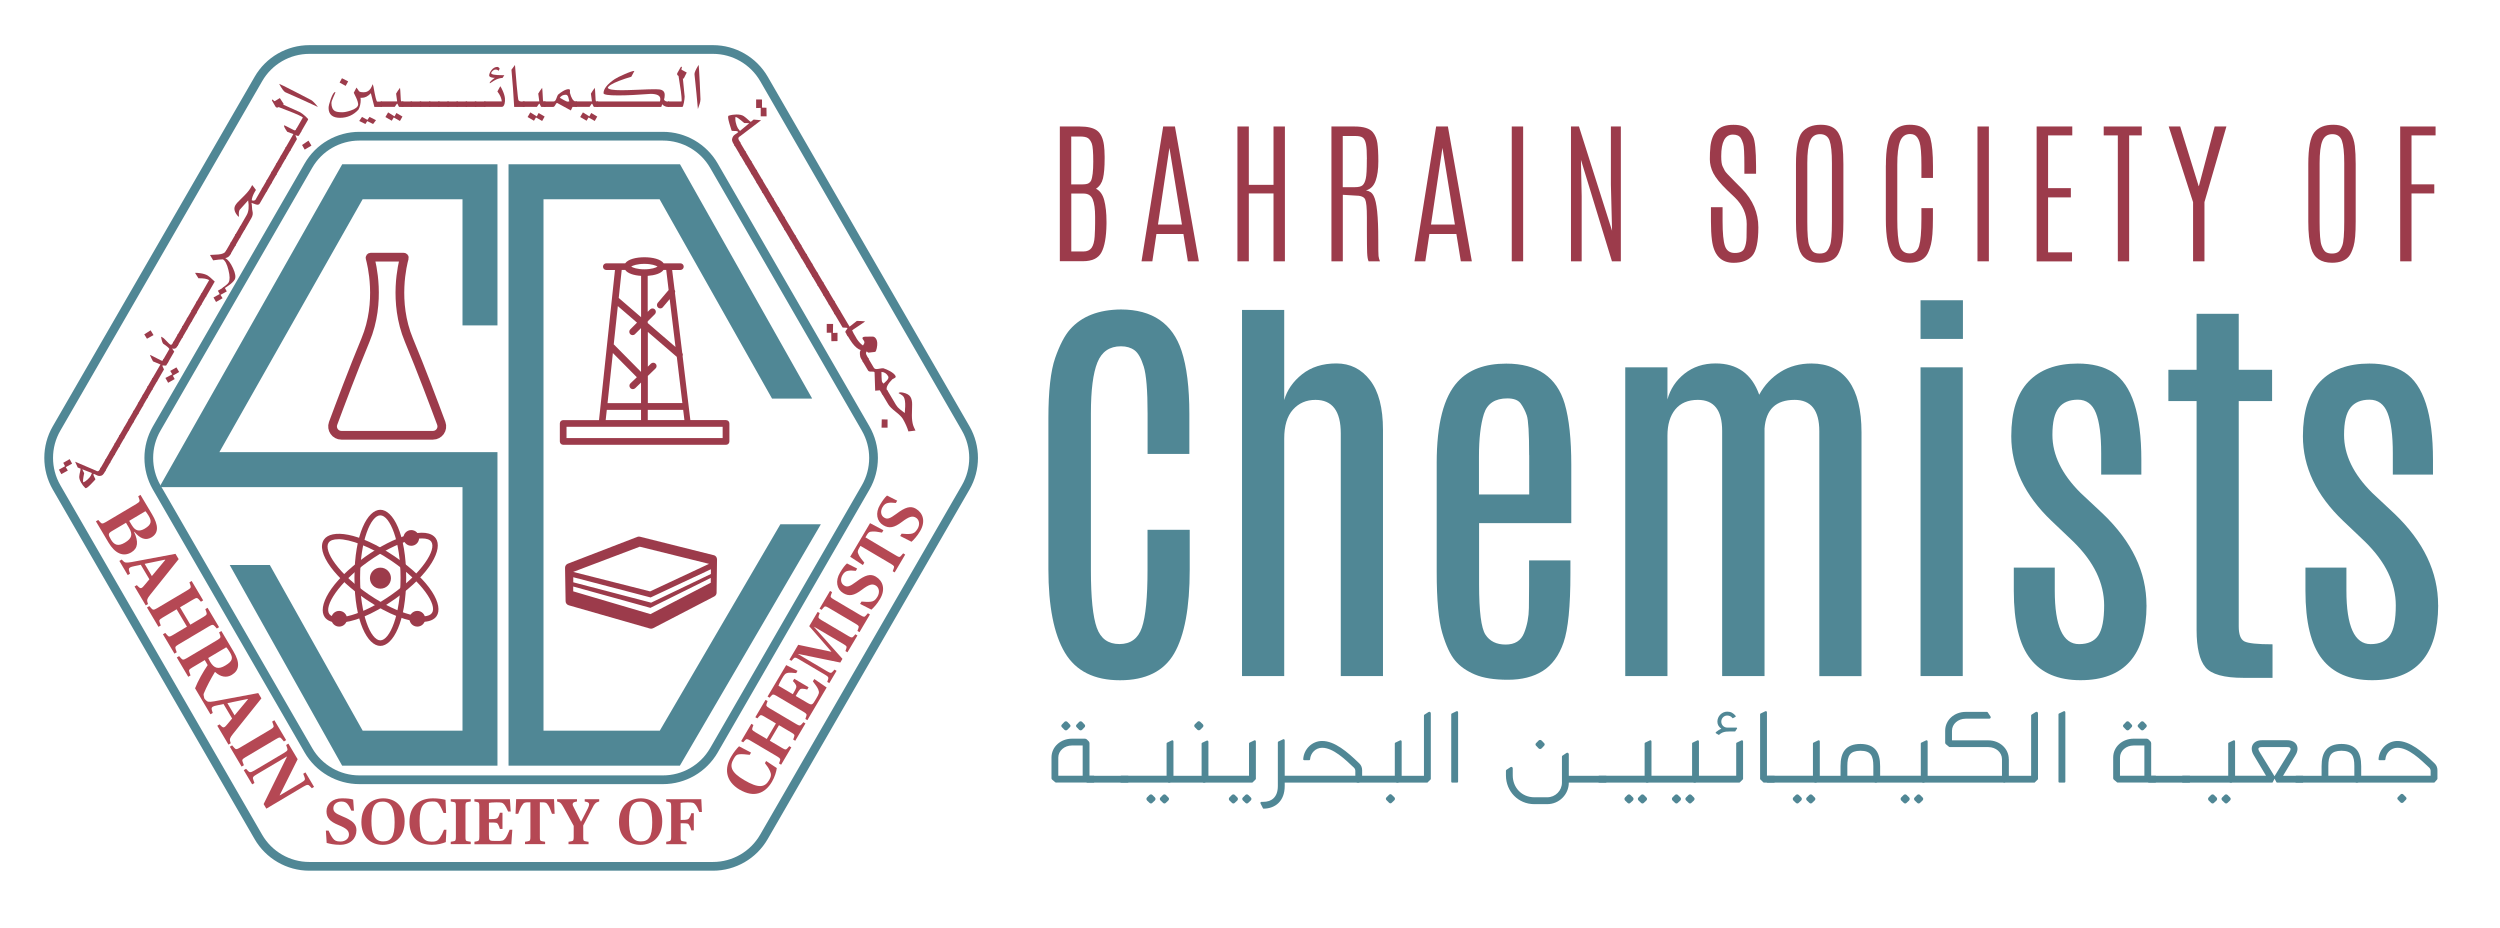 <?xml version="1.0" encoding="UTF-8"?>
<svg id="Layer_1" xmlns="http://www.w3.org/2000/svg" viewBox="0 0 404 150">
  <defs>
    <style>
      .cls-1 {
        fill: #508795;
      }

      .cls-2 {
        fill: #b54854;
      }

      .cls-3 {
        fill: #9c3b4b;
      }

      .cls-4 {
        stroke: #9c3b4b;
      }

      .cls-4, .cls-5 {
        fill: none;
        stroke-miterlimit: 10;
        stroke-width: 1.41px;
      }

      .cls-5 {
        stroke: #508795;
      }
    </style>
  </defs>
  <g>
    <path class="cls-1" d="M170.71,126.47c-.07,0-.15-.02-.2-.07l-.48-.41c-.07-.05-.11-.15-.11-.24v-3.33c0-1.77,1.51-3.05,3.31-3.05h2.1c.11,0,.24.06.31.13l.29.29c.07.07.13.2.13.31v5.26h.75v1.1h-6.11ZM174.96,120.47h-1.73c-1.23,0-2.21.87-2.21,1.95v2.94h3.94v-4.89ZM172.88,117.53l-.39.4c-.13.13-.35.13-.48,0l-.39-.4c-.15-.11-.15-.35,0-.46l.39-.41c.13-.13.35-.13.48,0l.39.41c.15.11.15.35,0,.46ZM175.26,117.53l-.39.4c-.13.13-.35.13-.48,0l-.39-.4c-.15-.11-.15-.35,0-.46l.39-.41c.13-.13.35-.13.48,0l.39.41c.13.11.13.35,0,.46Z"/>
    <path class="cls-1" d="M175.72,126.47c-.11,0-.18-.07-.18-.18v-.74c0-.11.07-.18.18-.18h6.61v1.1h-6.61Z"/>
    <path class="cls-1" d="M189.63,119.81v6.05s-.02.07-.04.09l-.48.48s-.06.04-.09.04h-7.84c-.09,0-.15-.06-.15-.15v-.81c0-.09.06-.15.15-.15h7.34v-5.21c0-.06.04-.11.07-.13l.77-.37c.13-.07.26.02.26.15ZM186.63,129.36l-.4.37c-.11.15-.35.15-.48,0l-.39-.37c-.13-.15-.13-.37,0-.5l.39-.39c.13-.13.37-.13.48,0l.4.39c.13.13.13.35,0,.5ZM188.8,129.36l-.39.37c-.13.15-.35.15-.48,0l-.39-.37c-.15-.15-.15-.37,0-.5l.39-.39c.13-.13.35-.13.48,0l.39.39c.15.13.15.35,0,.5Z"/>
    <path class="cls-1" d="M195.28,119.88v6.04l-.55.55h-5.83c-.11,0-.18-.07-.18-.18v-.74c0-.11.07-.18.18-.18h5.28v-5.19c0-.07.04-.13.09-.15l.7-.33c.15-.09.31.02.31.18ZM194.36,117.53l-.39.39c-.13.13-.35.13-.48,0l-.39-.39c-.15-.13-.15-.35,0-.5l.39-.37c.13-.15.35-.15.48,0l.39.37c.15.15.15.37,0,.5Z"/>
    <path class="cls-1" d="M202.95,119.81v6.05s-.02.07-.04.09l-.48.48s-.06.04-.09.04h-7.84c-.09,0-.15-.06-.15-.15v-.81c0-.09.06-.15.15-.15h7.34v-5.21c0-.06.04-.11.07-.13l.77-.37c.13-.07.26.02.26.15ZM199.95,129.36l-.4.37c-.11.15-.35.15-.48,0l-.39-.37c-.13-.15-.13-.37,0-.5l.39-.39c.13-.13.37-.13.48,0l.4.39c.13.13.13.35,0,.5ZM202.12,129.36l-.39.37c-.13.15-.35.15-.48,0l-.39-.37c-.15-.15-.15-.37,0-.5l.39-.39c.13-.13.35-.13.48,0l.39.39c.15.13.15.35,0,.5Z"/>
    <path class="cls-1" d="M207.61,119.62v7.4c0,2.45-1.53,3.63-3.39,3.66-.06,0-.11-.02-.13-.07l-.39-.77c-.06-.13.02-.26.17-.26h.26c1.31,0,2.37-.7,2.37-2.56v-7.05c0-.05.04-.11.07-.13l.77-.37c.13-.07.26.02.26.15Z"/>
    <path class="cls-1" d="M219.66,123.36c.31.31.46.68.46,1.1v1.4s-.02.07-.04.09l-.42.48s-.05.04-.09.04h-12.55c-.09,0-.15-.06-.15-.15v-.81c0-.09.05-.15.15-.15h12v-.77c0-.22-.09-.41-.24-.55-1.44-1.36-3.35-3.2-5.12-3.2-1.07,0-1.88.86-1.95,1.86,0,.09-.06.15-.15.15h-.81c-.07,0-.15-.07-.15-.15.09-1.66,1.45-2.96,3.05-2.96,2.01,0,4.07,1.73,6,3.62Z"/>
    <path class="cls-1" d="M226.51,119.81v6.05s-.02.07-.04.09l-.48.48s-.05.04-.09.04h-6.55c-.09,0-.15-.06-.15-.15v-.81c0-.09.05-.15.15-.15h6.05v-5.21c0-.06.04-.11.07-.13l.77-.37c.13-.07.26.02.26.15ZM225.33,129.32l-.41.39c-.11.15-.33.15-.46,0l-.39-.39c-.15-.13-.15-.35,0-.48l.39-.39c.13-.15.35-.15.46,0l.41.39c.13.13.13.35,0,.48Z"/>
    <path class="cls-1" d="M231.22,115.26v10.66l-.55.55h-4.9c-.11,0-.18-.07-.18-.18v-.74c0-.11.07-.18.18-.18h4.34v-9.73c0-.06.02-.11.07-.15l.66-.42c.18-.11.37-.02.37.2Z"/>
    <path class="cls-1" d="M235.63,115.1v11.22c0,.09-.06.15-.15.15h-.81c-.09,0-.15-.06-.15-.15v-10.88c0-.06.04-.11.07-.13l.77-.37c.13-.07.26.02.26.15Z"/>
    <path class="cls-1" d="M253.52,121.89v4.58c0,1.91-1.56,3.48-3.48,3.48h-2.1c-2.59,0-4.58-2.06-4.58-4.64v-.75c0-.05.02-.11.07-.15l.66-.44c.17-.11.37,0,.37.2v1.14c0,1.95,1.45,3.53,3.48,3.53h2.1c1.31,0,2.37-1.07,2.37-2.37v-4.2c0-.06.02-.11.07-.15l.66-.44c.17-.11.37,0,.37.2ZM249.51,120.53l-.39.41c-.13.13-.35.13-.48,0l-.39-.41c-.15-.11-.15-.35,0-.46l.39-.4c.13-.13.35-.13.48,0l.39.4c.15.11.15.35,0,.46Z"/>
    <path class="cls-1" d="M252.97,126.47c-.11,0-.18-.07-.18-.18v-.74c0-.11.07-.18.18-.18h6.61v1.1h-6.61Z"/>
    <path class="cls-1" d="M266.88,119.81v6.05s-.02.07-.04.09l-.48.48s-.05.04-.09.04h-7.84c-.09,0-.15-.06-.15-.15v-.81c0-.09.05-.15.15-.15h7.34v-5.21c0-.06.04-.11.07-.13l.77-.37c.13-.07.26.02.26.15ZM263.88,129.36l-.4.37c-.11.15-.35.15-.48,0l-.39-.37c-.13-.15-.13-.37,0-.5l.39-.39c.13-.13.37-.13.48,0l.4.39c.13.13.13.35,0,.5ZM266.05,129.36l-.39.37c-.13.15-.35.15-.48,0l-.39-.37c-.15-.15-.15-.37,0-.5l.39-.39c.13-.13.35-.13.48,0l.39.39c.15.13.15.35,0,.5Z"/>
    <path class="cls-1" d="M274.55,119.81v6.05s-.02.07-.04.09l-.48.48s-.05.04-.09.04h-7.84c-.09,0-.15-.06-.15-.15v-.81c0-.09.05-.15.15-.15h7.34v-5.21c0-.06.04-.11.07-.13l.77-.37c.13-.07.26.02.26.15ZM271.55,129.36l-.4.37c-.11.15-.35.15-.48,0l-.39-.37c-.13-.15-.13-.37,0-.5l.39-.39c.13-.13.37-.13.48,0l.4.39c.13.13.13.35,0,.5ZM273.73,129.36l-.39.37c-.13.15-.35.15-.48,0l-.39-.37c-.15-.15-.15-.37,0-.5l.39-.39c.13-.13.35-.13.48,0l.39.39c.15.13.15.35,0,.5Z"/>
    <path class="cls-1" d="M281.68,119.81v6.05s-.02.07-.04.09l-.48.48s-.06.04-.09.04h-7.29c-.09,0-.15-.06-.15-.15v-.81c0-.09.05-.15.15-.15h6.79v-5.21c0-.06.04-.11.07-.13l.77-.37c.13-.07.26.02.26.15ZM280.5,115.71s0,.11-.04.13l-.42.22s-.07.02-.09-.04c-.22-.29-.55-.39-.83-.39-.53,0-.96.44-.96.98s.42.97.96.97h1.47c.11,0,.17.09.11.17l-.29.44s-.04.02-.07.02c-1.05,0-1.86-.11-2.52.52-.04.02-.07.04-.09.02l-.44-.26c-.06-.04-.06-.09,0-.18.22-.17.52-.4.88-.55-.39-.28-.64-.63-.64-1.14,0-.88.72-1.62,1.6-1.62.55,0,.99.22,1.38.72Z"/>
    <path class="cls-1" d="M285.54,115.1v10.27h1.23v1.1h-1.73s-.07-.02-.09-.04l-.48-.48s-.04-.05-.04-.09v-10.42c0-.06.04-.11.07-.13l.77-.37c.13-.07.26.02.26.15Z"/>
    <path class="cls-1" d="M294.08,119.81v6.05s-.02.07-.04.09l-.48.48s-.05.04-.09.04h-7.84c-.09,0-.15-.06-.15-.15v-.81c0-.09.05-.15.15-.15h7.34v-5.21c0-.06.04-.11.07-.13l.77-.37c.13-.07.26.02.26.15ZM291.08,129.36l-.4.37c-.11.15-.35.15-.48,0l-.39-.37c-.13-.15-.13-.37,0-.5l.39-.39c.13-.13.37-.13.48,0l.4.39c.13.13.13.35,0,.5ZM293.25,129.36l-.39.37c-.13.15-.35.15-.48,0l-.39-.37c-.15-.15-.15-.37,0-.5l.39-.39c.13-.13.35-.13.48,0l.39.39c.15.13.15.35,0,.5Z"/>
    <path class="cls-1" d="M303.83,123.8v1.99c0,.09-.04.17-.09.22l-.37.37c-.05.05-.13.09-.22.09h-9.81c-.11,0-.18-.07-.18-.18v-.74c0-.11.07-.18.18-.18h4.09v-1.56c0-2.3.88-3.57,3.22-3.59,2.3.02,3.18,1.29,3.18,3.59ZM300.65,121.32c-1.71.02-2.12.79-2.12,2.48v1.56h4.2v-1.56c0-1.69-.41-2.47-2.08-2.48Z"/>
    <path class="cls-1" d="M311.51,119.81v6.05s-.02.07-.04.09l-.48.48s-.05.04-.09.04h-7.84c-.09,0-.15-.06-.15-.15v-.81c0-.09.05-.15.15-.15h7.34v-5.21c0-.06.04-.11.07-.13l.77-.37c.13-.07.26.02.26.15ZM308.51,129.36l-.4.37c-.11.15-.35.15-.48,0l-.39-.37c-.13-.15-.13-.37,0-.5l.39-.39c.13-.13.37-.13.48,0l.4.39c.13.13.13.35,0,.5ZM310.68,129.36l-.39.37c-.13.15-.35.15-.48,0l-.39-.37c-.15-.15-.15-.37,0-.5l.39-.39c.13-.13.35-.13.48,0l.39.39c.15.13.15.35,0,.5Z"/>
    <path class="cls-1" d="M324.63,122.68v3.07c0,.09-.04.18-.11.24l-.48.41c-.06.05-.13.07-.2.07h-13.07c-.11,0-.18-.07-.18-.18v-.74c0-.11.07-.18.18-.18h12.75v-2.69c0-1.09-.98-1.95-2.21-1.95h-6.18c-.07,0-.15-.02-.2-.07l-.48-.4c-.07-.06-.11-.15-.11-.24v-1.93c0-1.77,1.51-3.05,3.31-3.05h3.42c.05,0,.11.02.15.07l.44.66c.11.17,0,.37-.2.37h-3.81c-1.23,0-2.21.86-2.21,1.95v1.55h5.87c1.8,0,3.31,1.29,3.31,3.05Z"/>
    <path class="cls-1" d="M329.34,115.26v10.66l-.55.55h-4.9c-.11,0-.18-.07-.18-.18v-.74c0-.11.07-.18.18-.18h4.34v-9.73c0-.06.02-.11.07-.15l.66-.42c.18-.11.37-.02.37.2Z"/>
    <path class="cls-1" d="M333.76,115.1v11.22c0,.09-.06.15-.15.15h-.81c-.09,0-.15-.06-.15-.15v-10.88c0-.06.04-.11.07-.13l.77-.37c.13-.07.26.02.26.15Z"/>
    <path class="cls-1" d="M342.28,126.47c-.07,0-.15-.02-.2-.07l-.48-.41c-.07-.05-.11-.15-.11-.24v-3.33c0-1.77,1.51-3.05,3.31-3.05h2.1c.11,0,.24.06.31.13l.29.29c.07.07.13.2.13.31v5.26h.75v1.1h-6.11ZM346.53,120.47h-1.73c-1.23,0-2.21.87-2.21,1.95v2.94h3.94v-4.89ZM344.45,117.53l-.39.4c-.13.13-.35.13-.48,0l-.39-.4c-.15-.11-.15-.35,0-.46l.39-.41c.13-.13.35-.13.48,0l.39.41c.15.11.15.35,0,.46ZM346.82,117.53l-.39.4c-.13.13-.35.13-.48,0l-.39-.4c-.15-.11-.15-.35,0-.46l.39-.41c.13-.13.35-.13.48,0l.39.41c.13.11.13.35,0,.46Z"/>
    <path class="cls-1" d="M347.28,126.47c-.11,0-.18-.07-.18-.18v-.74c0-.11.07-.18.18-.18h6.61v1.1h-6.61Z"/>
    <path class="cls-1" d="M361.19,119.81v6.05s-.02.07-.04.09l-.48.48s-.05.04-.09.04h-7.84c-.09,0-.15-.06-.15-.15v-.81c0-.09.05-.15.15-.15h7.34v-5.21c0-.06.04-.11.07-.13l.77-.37c.13-.07.26.02.26.15ZM358.19,129.36l-.4.37c-.11.15-.35.15-.48,0l-.39-.37c-.13-.15-.13-.37,0-.5l.39-.39c.13-.13.37-.13.48,0l.4.39c.13.13.13.35,0,.5ZM360.37,129.36l-.39.37c-.13.15-.35.15-.48,0l-.39-.37c-.15-.15-.15-.37,0-.5l.39-.39c.13-.13.35-.13.48,0l.39.39c.15.13.15.35,0,.5Z"/>
    <path class="cls-1" d="M370.95,122.04l-2.01,3.33h3.24v1.1h-4.21s-.09-.02-.11-.07l-.29-.57-.29.57c-.02.05-.07.07-.11.07h-6.74c-.09,0-.15-.06-.15-.15v-.81c0-.09.05-.15.15-.15h5.76l-1.99-3.33c-.75-1.25-.13-2.41,1.32-2.41h4.09c1.47,0,2.1,1.16,1.34,2.41ZM365.11,121.45l2.45,3.99,2.45-3.99c.29-.48.15-.72-.4-.72h-4.09c-.59,0-.7.24-.4.72Z"/>
    <path class="cls-1" d="M381.57,123.8v1.99c0,.09-.04.17-.09.22l-.37.37c-.05.05-.13.09-.22.09h-9.81c-.11,0-.18-.07-.18-.18v-.74c0-.11.07-.18.18-.18h4.09v-1.56c0-2.3.88-3.57,3.22-3.59,2.3.02,3.18,1.29,3.18,3.59ZM378.38,121.32c-1.71.02-2.12.79-2.12,2.48v1.56h4.2v-1.56c0-1.69-.41-2.47-2.08-2.48Z"/>
    <path class="cls-1" d="M393.43,123.36c.31.31.46.68.46,1.1v1.4s-.02.07-.04.09l-.42.48s-.05.04-.09.04h-12.55c-.09,0-.15-.06-.15-.15v-.81c0-.09.05-.15.15-.15h12v-.77c0-.22-.09-.41-.24-.55-1.44-1.36-3.35-3.2-5.12-3.2-1.07,0-1.88.86-1.95,1.86,0,.09-.06.15-.15.15h-.81c-.07,0-.15-.07-.15-.15.09-1.66,1.45-2.96,3.05-2.96,2.01,0,4.07,1.73,6,3.62ZM388.78,129.25l-.39.41c-.13.13-.35.13-.48,0l-.39-.41c-.15-.11-.15-.33,0-.46l.39-.39c.13-.15.35-.15.48,0l.39.39c.15.13.15.35,0,.46Z"/>
  </g>
  <g>
    <path class="cls-1" d="M169.42,67.61c0-4.43.37-7.69,1.1-9.78.73-2.08,1.53-3.61,2.39-4.59,1.88-2.13,4.63-3.2,8.25-3.23,5.06.02,8.31,2.25,9.78,6.68.84,2.55,1.26,5.94,1.26,10.18v6.49h-6.75v-6.52c0-3.75-.21-6.28-.62-7.6-.41-1.32-.9-2.2-1.48-2.63-.58-.43-1.31-.65-2.2-.65-1.84,0-3.11.87-3.81,2.61-.7,1.74-1.05,4.48-1.05,8.23v25.34c0,4.43.32,7.53.95,9.3s1.85,2.64,3.66,2.64,3.02-.89,3.63-2.66c.61-1.77.91-4.88.91-9.31v-6.49h6.82v6.42c0,6.14-.84,10.66-2.51,13.55-1.67,2.89-4.6,4.34-8.76,4.34s-7.14-1.49-8.91-4.47c-1.77-2.98-2.66-7.48-2.66-13.49v-24.38Z"/>
    <path class="cls-1" d="M200.71,50.08h6.82v14.57c.46-1.62,1.43-3.01,2.89-4.17,1.46-1.16,3.31-1.75,5.54-1.75s4.04.9,5.44,2.71c1.4,1.81,2.09,4.48,2.09,8.03v39.78h-6.82v-39.21c0-3.61-1.36-5.42-4.09-5.42-1.49,0-2.7.53-3.64,1.58s-1.41,2.61-1.41,4.67v38.38h-6.82v-59.17Z"/>
    <path class="cls-1" d="M232.17,74.83c0-6.3,1.13-10.68,3.39-13.14,1.77-1.95,4.39-2.93,7.85-2.93,5.01,0,8.16,2.16,9.45,6.49.71,2.44,1.06,5.73,1.06,9.88v9.41h-14.9v9.94c0,4.32.34,7.02,1.03,8.08s1.77,1.6,3.26,1.6,2.48-.62,2.98-1.86c.5-1.24.76-2.59.78-4.04.02-1.45.03-2.68.03-3.68v-4.02h6.68v2.13c0,5.3-.37,9.01-1.11,11.14-.74,2.13-1.87,3.66-3.38,4.61-1.51.94-3.38,1.41-5.6,1.41s-4.01-.28-5.35-.85-2.41-1.31-3.19-2.25c-.79-.93-1.48-2.42-2.08-4.46-.6-2.04-.9-5.32-.9-9.84v-17.63ZM247.11,73.56c0-3.55-.13-5.69-.38-6.42-.25-.73-.58-1.37-.98-1.93-.4-.55-1.12-.83-2.16-.83-2,0-3.26.84-3.79,2.51s-.8,3.97-.8,6.9v6.12h8.12v-6.35Z"/>
    <path class="cls-1" d="M269.46,64.55c.46-1.68,1.38-3.08,2.76-4.17s3.05-1.65,5.02-1.65c3.5,0,5.85,1.69,7.05,5.06.84-1.55,1.99-2.78,3.44-3.69s3.12-1.36,5.01-1.36c2.64,0,4.64.94,6.02,2.83,1.37,1.88,2.06,4.66,2.06,8.31v39.38h-6.82v-39.58c0-3.37-1.33-5.06-3.99-5.06-3.02,0-4.63,1.54-4.86,4.62v40.01h-6.85v-39.61c0-3.35-1.31-5.02-3.92-5.02-1.6,0-2.82.52-3.66,1.55-.84,1.03-1.26,2.44-1.26,4.24v38.84h-6.82v-49.89h6.82v5.19Z"/>
    <path class="cls-1" d="M310.36,48.52h6.85v6.25h-6.85v-6.25ZM310.36,59.36h6.82v49.89h-6.82v-49.89Z"/>
    <path class="cls-1" d="M346.88,97.81c-.02,8.07-3.58,12.11-10.68,12.11-3.59,0-6.29-1.14-8.08-3.43-1.8-2.28-2.69-5.95-2.69-11.01v-3.76h6.62v3.72c0,5.76,1.31,8.65,3.92,8.65,1.44,0,2.48-.46,3.11-1.4.63-.93.95-2.55.95-4.86,0-3.61-1.66-7.05-4.99-10.31-.24-.24-.82-.79-1.73-1.65-.91-.85-1.51-1.42-1.8-1.71-4.32-4.12-6.49-8.68-6.49-13.67,0-3.95.93-6.89,2.79-8.83,1.86-1.94,4.51-2.91,7.95-2.91,2.33,0,4.22.48,5.69,1.43,3.06,2,4.59,6.71,4.59,14.13v2.39h-6.49v-3.46c0-2.9-.28-5.07-.85-6.5-.57-1.43-1.54-2.15-2.91-2.15s-2.41.43-3.09,1.3c-.69.87-1.03,2.33-1.03,4.39,0,3.24,1.52,6.36,4.56,9.38l3.59,3.36c4.7,4.5,7.05,9.42,7.05,14.77Z"/>
    <path class="cls-1" d="M354.96,50.71h6.82v9.05h5.39v5.05h-5.39v36.42c0,1.29.3,2.09.9,2.41s2.12.48,4.56.48v5.42h-4.69c-3.15,0-5.2-.57-6.15-1.71-.95-1.14-1.43-3.14-1.43-6v-37.02h-4.56v-5.05h4.56v-9.05Z"/>
    <path class="cls-1" d="M394.01,97.81c-.02,8.07-3.58,12.11-10.68,12.11-3.59,0-6.29-1.14-8.08-3.43-1.8-2.28-2.69-5.95-2.69-11.01v-3.76h6.62v3.72c0,5.76,1.31,8.65,3.92,8.65,1.44,0,2.48-.46,3.11-1.4.63-.93.95-2.55.95-4.86,0-3.61-1.66-7.05-4.99-10.31-.24-.24-.82-.79-1.73-1.65-.91-.85-1.51-1.42-1.8-1.71-4.32-4.12-6.49-8.68-6.49-13.67,0-3.95.93-6.89,2.79-8.83,1.86-1.94,4.51-2.91,7.95-2.91,2.33,0,4.22.48,5.69,1.43,3.06,2,4.59,6.71,4.59,14.13v2.39h-6.49v-3.46c0-2.9-.28-5.07-.85-6.5-.57-1.43-1.54-2.15-2.91-2.15s-2.41.43-3.09,1.3c-.69.87-1.03,2.33-1.03,4.39,0,3.24,1.52,6.36,4.56,9.38l3.59,3.36c4.7,4.5,7.05,9.42,7.05,14.77Z"/>
  </g>
  <g>
    <g>
      <path class="cls-2" d="M15.87,84.02l.32.36c.24.25.34.32.92-.02l4.92-2.92c.58-.35.58-.47.47-.8l-.16-.45.36-.22,1.87,3.14c1.04,1.75,1.11,3.01-.09,3.73-.95.56-1.85.2-2.76-.9l-.05.03c.72,1.54.65,2.64-.45,3.29-1.32.79-2.65.16-3.69-1.59l-2.03-3.42.37-.22ZM20.18,87.69c1.14-.68,1.3-1.32.68-2.37l-.5-.84-2.25,1.33c-.64.38-.67.55-.18,1.39.51.85,1.13,1.16,2.25.49ZM21.32,84.9c.53.89,1.18,1.06,2.07.53,1.14-.68,1.14-1.24.6-2.13-.17-.29-.37-.55-.49-.69l-2.62,1.56.44.74Z"/>
      <path class="cls-2" d="M19.66,90.41l.25.26c.26.25.4.32,1.35.16l7.1-1.33.51.86-4.59,5.74c-.55.69-.54.87-.46,1.2l.1.31-.37.22-1.81-3.05.37-.22.25.25c.24.24.37.29.56.18.17-.1.3-.29.54-.56l.68-.82-1.39-2.34-1.04.22c-.35.08-.52.11-.69.21-.23.14-.23.3-.13.64l.12.37-.37.22-1.35-2.28.37-.22ZM23.37,91.11l1.17,1.98,2.16-2.6-.03-.05-3.3.68Z"/>
      <path class="cls-2" d="M24.14,97.95l.32.36c.24.25.34.32.92-.02l4.92-2.92c.58-.35.58-.47.47-.8l-.16-.46.36-.22,1.86,3.13-.36.22-.34-.38c-.27-.26-.34-.32-.93.03l-2.11,1.25,1.67,2.81,2.11-1.25c.58-.35.58-.43.48-.78l-.17-.48.36-.22,1.86,3.13-.36.22-.34-.38c-.24-.25-.34-.32-.93.03l-4.92,2.92c-.57.34-.56.45-.46.79l.17.48-.37.22-1.86-3.13.37-.22.34.38c.25.26.33.3.9-.04l2.27-1.35-1.67-2.81-2.27,1.35c-.57.34-.58.43-.46.79l.17.48-.37.22-1.86-3.13.37-.22Z"/>
      <path class="cls-2" d="M28.94,106.02l.32.36c.24.25.34.32.92-.02l4.92-2.92c.58-.35.58-.47.47-.8l-.16-.45.36-.22,1.94,3.27c1.13,1.89.98,3.09-.26,3.83-.82.49-1.8.36-2.69-.48l-.04.02c-.64,1.06-1.35,2.39-1.77,3.42-.09.21-.05.31.03.7l.07.24-.37.22-1.16-1.96c.48-1.23,1.29-2.64,2.04-3.75-.02-.04-.45-.79-.47-.81l-2.02,1.2c-.57.34-.58.45-.45.8l.17.48-.37.22-1.85-3.12.37-.22ZM36.41,107.55c1.23-.73,1.27-1.23.74-2.13-.24-.41-.45-.69-.59-.82l-2.91,1.73s.14.33.3.6c.64,1.08,1.34,1.29,2.46.62Z"/>
      <path class="cls-2" d="M33.03,112.91l.25.26c.26.25.4.32,1.35.16l7.1-1.33.51.86-4.59,5.74c-.55.69-.54.87-.46,1.2l.1.31-.37.22-1.81-3.05.37-.22.25.25c.24.24.37.29.56.18.17-.1.3-.29.54-.56l.68-.82-1.39-2.34-1.04.22c-.35.08-.52.11-.69.21-.23.14-.23.3-.13.64l.12.37-.37.22-1.35-2.28.37-.22ZM36.74,113.62l1.17,1.98,2.16-2.6-.03-.05-3.3.68Z"/>
      <path class="cls-2" d="M37.51,120.45l.35.4c.24.26.34.31.91-.03l4.92-2.92c.58-.35.59-.45.47-.79l-.18-.5.36-.22,1.9,3.21-.36.22-.35-.41c-.25-.29-.34-.32-.93.03l-4.92,2.92c-.57.34-.59.43-.46.79l.19.51-.37.22-1.9-3.21.37-.22Z"/>
      <path class="cls-2" d="M46.37,122.29l-.02-.04-4.84,2.87c-.7.41-.72.52-.55.97l.16.44-.37.22-1.36-2.29.37-.22.28.3c.26.28.39.37,1.07-.03l4.82-2.86c.58-.35.58-.47.47-.8l-.16-.46.36-.22,1.5,2.52-2.9,5.8.02.04,3.42-2.03c.7-.41.71-.52.55-.97l-.19-.49.36-.22,1.39,2.34-.36.22-.28-.3c-.26-.28-.39-.37-1.08.04l-5.99,3.56-.44-.74,3.77-7.66Z"/>
    </g>
    <g>
      <path class="cls-2" d="M52.79,136.21l-.13-1.99h.43c.25.52.42.87.7,1.25.27.36.57.52,1.22.52.85,0,1.38-.52,1.38-1.12,0-.63-.39-1.01-1.69-1.54-1.42-.58-1.94-1.18-1.94-2.24,0-1.2,1-2.08,2.5-2.08.86,0,1.42.07,1.81.2l.13,1.79h-.42c-.26-.56-.37-.77-.63-1.08-.21-.23-.45-.39-.99-.39-.74,0-1.29.45-1.29,1.07,0,.55.26.83,1.48,1.33,1.63.66,2.25,1.26,2.25,2.23,0,1.31-.93,2.36-2.68,2.36-.93,0-1.67-.17-2.14-.31Z"/>
      <path class="cls-2" d="M58.4,132.86c0-2.74,1.8-3.85,3.54-3.85,1.85,0,3.45,1.2,3.45,3.7,0,2.75-1.8,3.82-3.54,3.82-1.86,0-3.45-1.21-3.45-3.67ZM63.77,132.91c0-2.08-.45-3.37-1.91-3.37-1.25,0-1.84.75-1.84,3.11,0,2.07.44,3.32,1.9,3.32,1.27,0,1.85-.71,1.85-3.07Z"/>
      <path class="cls-2" d="M66.17,132.83c0-2.76,1.76-3.82,3.81-3.82.82,0,1.55.12,2.01.24l.1,2.13h-.41c-.26-.59-.5-1.11-.77-1.47-.26-.35-.45-.39-1.07-.39-1.39,0-2.03.77-2.03,3.09,0,2.65.64,3.4,1.96,3.4.8,0,1.03-.22,1.31-.61.29-.43.44-.71.67-1.32h.39l-.1,2c-.5.22-1.33.44-2.25.44-2.12,0-3.62-1.14-3.62-3.7Z"/>
      <path class="cls-2" d="M72.84,136.03l.45-.08c.3-.06.38-.12.38-.69v-4.96c0-.59-.07-.64-.38-.7l-.45-.08v-.37h3.23v.37l-.46.08c-.33.06-.39.12-.39.7v4.96c0,.58.06.63.39.69l.46.08v.38h-3.23v-.38Z"/>
      <path class="cls-2" d="M76.66,136.03l.41-.08c.29-.06.39-.12.39-.69v-4.96c0-.59-.09-.64-.39-.7l-.41-.08v-.37h5.74l.13,1.99h-.42c-.24-.56-.41-.85-.56-1.06-.33-.42-.55-.42-1.38-.42-.67,0-.96.05-1.16.09v2.62h.31c.8,0,1.03-.05,1.18-.31.13-.24.2-.39.28-.72h.42v2.62h-.42c-.08-.32-.16-.45-.28-.73-.15-.29-.31-.31-1.18-.31h-.31v1.95c0,1.04.03,1.03,1.26,1.03.93,0,1.09-.03,1.42-.45.19-.25.42-.74.67-1.37h.43l-.16,2.35h-5.96v-.38Z"/>
      <path class="cls-2" d="M84.85,136.03l.45-.08c.34-.07.41-.12.41-.69v-5.61h-.03c-.87,0-1.03.02-1.33.5-.24.36-.36.71-.61,1.36h-.43l.1-2.37h6.12l.1,2.37h-.43c-.24-.65-.37-1.01-.6-1.36-.31-.49-.46-.5-1.34-.5h-.02v5.61c0,.58.04.62.4.69l.45.08v.38h-3.25v-.38Z"/>
      <path class="cls-2" d="M91.87,136.03l.45-.08c.31-.07.39-.12.39-.69v-1.8l-1.62-2.96c-.38-.67-.53-.83-.83-.91l-.23-.07v-.37h3.21v.37l-.28.06c-.31.07-.42.2-.42.41,0,.14.09.31.23.58l1.1,2.19h.04l1.1-2.15c.13-.28.19-.48.19-.63,0-.21-.14-.32-.39-.39l-.32-.07v-.37h2.34v.37l-.22.07c-.35.1-.56.3-.92,1.05l-1.44,2.75v1.88c0,.58.05.62.4.69l.46.08v.38h-3.24v-.38Z"/>
      <path class="cls-2" d="M100.03,132.86c0-2.74,1.8-3.85,3.54-3.85,1.85,0,3.45,1.2,3.45,3.7,0,2.75-1.8,3.82-3.54,3.82-1.86,0-3.45-1.21-3.45-3.67ZM105.4,132.91c0-2.08-.45-3.37-1.91-3.37-1.25,0-1.84.75-1.84,3.11,0,2.07.44,3.32,1.9,3.32,1.27,0,1.85-.71,1.85-3.07Z"/>
      <path class="cls-2" d="M107.66,136.03l.41-.08c.29-.06.39-.12.39-.69v-4.96c0-.59-.09-.64-.39-.7l-.41-.08v-.37h5.67l.1,2.07h-.43c-.24-.6-.38-.88-.58-1.13-.31-.41-.49-.42-1.36-.42-.55,0-.86.04-1.07.08v2.75h.16c.91,0,1.09-.07,1.23-.3.16-.23.24-.42.34-.79h.4v2.78h-.4c-.1-.37-.18-.58-.35-.86-.15-.26-.27-.29-1.22-.29h-.16v2.23c0,.58.05.62.4.68l.55.09v.38h-3.28v-.38Z"/>
    </g>
    <g>
      <path class="cls-2" d="M119.55,127.63c-2.44-1.45-2.46-3.56-1.39-5.37.43-.73.92-1.32,1.27-1.66l1.94,1.02-.21.36c-.66-.07-1.25-.14-1.7-.09-.44.05-.58.2-.9.74-.73,1.24-.39,2.2,1.68,3.42,2.35,1.39,3.35,1.21,4.04.04.42-.71.34-1.03.15-1.48-.23-.49-.4-.76-.82-1.29l.2-.34,1.72,1.14c-.07.56-.31,1.41-.79,2.23-1.11,1.88-2.91,2.61-5.18,1.27Z"/>
      <path class="cls-2" d="M125.89,123.38l.14-.41c.1-.29.1-.4-.41-.71l-4.4-2.6c-.52-.31-.62-.25-.83-.02l-.29.32-.33-.19,1.65-2.8.33.19-.15.43c-.09.32-.1.4.42.71l1.89,1.12,1.48-2.51-1.89-1.12c-.52-.31-.58-.27-.81-.04l-.3.34-.33-.19,1.65-2.8.33.19-.15.43c-.1.29-.1.4.42.71l4.4,2.6c.51.3.59.25.82.02l.3-.34.33.2-1.65,2.8-.33-.2.15-.43c.09-.31.09-.39-.42-.69l-2.03-1.2-1.48,2.51,2.03,1.2c.51.3.58.27.82.02l.3-.34.33.2-1.65,2.8-.33-.2Z"/>
      <path class="cls-2" d="M130.15,116.17l.14-.41c.1-.29.1-.4-.41-.71l-4.4-2.6c-.52-.31-.62-.25-.83-.02l-.29.32-.32-.19,3.01-5.08,1.83.93-.22.37c-.62-.08-.97-.08-1.23-.06-.54.07-.66.26-1.1,1.01-.35.6-.46.88-.53,1.08l2.32,1.37.16-.28c.42-.71.49-.94.34-1.21-.15-.24-.24-.38-.49-.63l.22-.37,2.32,1.37-.22.37c-.33-.1-.48-.1-.8-.13-.34-.02-.44.11-.9.89l-.16.28,1.73,1.02c.92.54.93.51,1.57-.58.49-.83.54-.98.34-1.49-.12-.3-.44-.76-.87-1.31l.23-.38,2,1.37-3.12,5.28-.33-.2Z"/>
      <path class="cls-2" d="M133.68,110.2l.12-.35c.11-.33.13-.47-.48-.82l-4.3-2.54c-.52-.31-.62-.25-.83-.02l-.29.32-.33-.19,1.42-2.4,5.33,1.12.02-.03-3.57-4.1,1.36-2.3.33.19-.15.42c-.08.29-.1.39.42.7l4.4,2.6c.51.3.59.25.81.03l.29-.33.33.2-1.61,2.71-.33-.2.14-.41c.09-.31.09-.39-.42-.69l-4.75-2.81-.02.04,4.57,5.13-.35.6-6.78-1.39-.02.04,4.63,2.74c.62.37.72.34.99.02l.25-.27.33.2-1.18,1.99-.33-.2Z"/>
      <path class="cls-2" d="M138.56,101.96l.16-.44c.1-.3.1-.39-.42-.7l-4.4-2.6c-.52-.31-.61-.27-.82-.03l-.31.36-.33-.19,1.69-2.86.33.19-.17.45c-.11.32-.1.4.42.71l4.4,2.6c.51.3.59.27.82.02l.32-.37.33.2-1.69,2.86-.33-.2Z"/>
      <path class="cls-2" d="M140.82,98.52l-1.83-.93.23-.38c.6.05.99.08,1.47.03.46-.05.76-.23,1.1-.8.44-.75.26-1.5-.27-1.82-.56-.33-1.1-.18-2.25.69-1.25.95-2.07,1.1-3,.54-1.06-.63-1.32-1.97-.53-3.3.45-.76.81-1.22,1.13-1.5l1.65.83-.22.37c-.63-.06-.87-.08-1.29,0-.31.07-.58.2-.86.67-.39.66-.28,1.38.27,1.7.48.29.87.2,1.95-.61,1.44-1.09,2.3-1.34,3.16-.83,1.16.69,1.6,2.06.68,3.62-.49.83-1.02,1.39-1.4,1.73Z"/>
      <path class="cls-2" d="M144.26,92.32l.16-.44c.11-.34.11-.42-.4-.73l-4.97-2.94-.02.03c-.46.77-.52.92-.25,1.44.19.4.45.69.89,1.25l-.23.38-2.05-1.34,3.21-5.43,2.16,1.15-.23.38c-.7-.13-1.08-.2-1.52-.18-.6.02-.69.15-1.15.93v.02s4.96,2.94,4.96,2.94c.51.3.57.29.82,0l.31-.36.33.2-1.7,2.88-.33-.2Z"/>
      <path class="cls-2" d="M147.3,87.55l-1.83-.93.23-.38c.6.05.99.08,1.47.03.46-.06.76-.23,1.1-.8.45-.75.26-1.5-.27-1.82-.56-.33-1.1-.18-2.25.69-1.25.95-2.07,1.1-3.01.54-1.06-.63-1.32-1.97-.53-3.3.45-.76.81-1.22,1.13-1.5l1.65.83-.22.37c-.63-.06-.87-.08-1.29,0-.31.07-.58.2-.86.67-.39.66-.28,1.38.27,1.7.48.29.87.2,1.96-.61,1.44-1.09,2.3-1.34,3.16-.83,1.16.69,1.6,2.06.68,3.62-.49.83-1.02,1.39-1.4,1.73Z"/>
    </g>
    <g>
      <path class="cls-3" d="M118.78,23.66l-.25-.43c-.22-.36-.29-.65-.2-.86.07-.25.2-.45.39-.59.4-.27.59-.42.58-.44-.07-.12-.26-.18-.57-.17-.31,0-.48-.02-.51-.08l-.36-1.17c-.22-.77-.26-1.17-.11-1.22.39-.13.81-.19,1.26-.2.53,0,.93.09,1.2.28.21.15.47.36.77.64.21.19.33.28.35.27l.46-.37,1.17.11v.03s-3.34,2.54-3.34,2.54c-.31.15-.38.36-.22.63l.28.47-.89.53ZM119.58,21.15l.06-.04,1.43-1.19s-.29-.05-.8-.04c0,0-.19-.16-.54-.45-.35-.3-.64-.48-.87-.54-.05.24-.04.56.05.94.08.36.19.65.33.89.03.05.09.13.17.22.08.09.13.16.16.21ZM123.88,18.8h-.95s0-1.36,0-1.36l-.74.02v-1.39s.95.01.95.01v1.31s.72.02.72.02l.02,1.39Z"/>
      <path class="cls-3" d="M119.68,25.18l-1.03-1.74.89-.53,1.03,1.74-.89.53Z"/>
      <path class="cls-3" d="M120.57,26.68l-1.03-1.74.89-.53,1.03,1.74-.89.53Z"/>
      <path class="cls-3" d="M121.47,28.19l-1.03-1.74.89-.53,1.03,1.74-.89.53Z"/>
      <path class="cls-3" d="M122.37,29.7l-1.03-1.74.89-.53,1.03,1.74-.89.53Z"/>
      <path class="cls-3" d="M123.26,31.21l-1.03-1.74.89-.53,1.03,1.74-.89.53Z"/>
      <path class="cls-3" d="M124.16,32.72l-1.03-1.74.89-.53,1.03,1.74-.89.53Z"/>
      <path class="cls-3" d="M125.05,34.23l-1.03-1.74.89-.53,1.03,1.74-.89.53Z"/>
      <path class="cls-3" d="M125.95,35.73l-1.03-1.74.89-.53,1.03,1.74-.89.53Z"/>
      <path class="cls-3" d="M126.84,37.24l-1.03-1.74.89-.53,1.03,1.74-.89.53Z"/>
      <path class="cls-3" d="M127.74,38.75l-1.03-1.74.89-.53,1.03,1.74-.89.53Z"/>
      <path class="cls-3" d="M128.64,40.26l-1.03-1.74.89-.53,1.03,1.74-.89.53Z"/>
      <path class="cls-3" d="M129.53,41.77l-1.03-1.74.89-.53,1.03,1.74-.89.53Z"/>
      <path class="cls-3" d="M130.43,43.27l-1.03-1.74.89-.53,1.03,1.74-.89.53Z"/>
      <path class="cls-3" d="M131.32,44.78l-1.03-1.74.89-.53,1.03,1.74-.89.53Z"/>
      <path class="cls-3" d="M132.22,46.29l-1.03-1.74.89-.53,1.03,1.74-.89.53Z"/>
      <path class="cls-3" d="M133.12,47.8l-1.03-1.74.89-.53,1.03,1.74-.89.53Z"/>
      <path class="cls-3" d="M134.01,49.31l-1.03-1.74.89-.53,1.03,1.74-.89.53Z"/>
      <path class="cls-3" d="M134.91,50.82l-1.03-1.74.89-.53,1.03,1.74-.89.53Z"/>
      <path class="cls-3" d="M135.33,55.12l-.98.02-.02-1.37h-.73s0-1.42,0-1.42h1.03s-.03,1.45-.03,1.45l.74-.02v1.33ZM137.01,54.36l-.4-.68s-.02-.1.02-.14c.05-.07.08-.11.08-.13,0-.02.05-.08.14-.2.08-.1.11-.17.09-.2-.02-.03-.15-.05-.4-.06-.25,0-.37-.02-.38-.03l-1.37-2.31.89-.53,1.61,2.71,1.18-.93c.35,0,.79.02,1.34.07.01.02-.62.46-1.91,1.31-.17.11-.23.21-.17.3l.17.29-.89.53Z"/>
      <path class="cls-3" d="M139.5,58.55l-.34-.57c-.13-.22-.19-.46-.2-.74v-.07c-.01-.08-.01-.17,0-.28.02-.1.07-.2.13-.32-.44-.14-.89-.51-1.35-1.11-.2-.26-.51-.75-.93-1.46l.9-.52c.54.9.78,1.33.74,1.27.33.5.67.86,1.01,1.08l.16-.27c.09-.15.09-.31,0-.47-.02-.03-.05-.07-.09-.13-.04-.06-.07-.1-.09-.13-.1-.16-.08-.28.04-.35.07-.04.19-.07.34-.07l1.17-.02c.25,0,.45.13.61.41.19.32.22.8.09,1.45-.07.34-.15.54-.25.6-.02,0-.03.02-.05.02l-1.04.12c-.06,0-.15-.07-.28-.2-.05.05-.09.14-.13.27,0,.12.06.28.17.47l.3.5-.89.53Z"/>
      <path class="cls-3" d="M142.61,63.79l-.43-.72-.75.07-.1-2.97c-.06-.1-.23-.14-.51-.12-.28.02-.46-.04-.54-.17l-.91-1.53.89-.53.95,1.61c.11.19.34.25.67.19.48-.09.77-.12.86-.11.36.11.72.27,1.07.46.44.25.74.49.88.74.09.15.07.27-.08.36-.24.14-.37.21-.38.21,0,0,0-.01,0-.02-.76.77-1.07,1.36-.91,1.76l.15.25-.89.53ZM142.78,62c.23-.21.4-.38.51-.49.27-.28.35-.52.23-.72-.26-.44-.62-.67-1.08-.69l.02.83c.01.45.05.73.11.83.03.04.1.12.22.24Z"/>
      <path class="cls-3" d="M143.43,69.11h-.97s.03-1.34.03-1.34l.94.02v1.32ZM147.94,69.58l-1.14.14c-.19-.64-.49-1.31-.89-2.01-.19-.32-.59-.72-1.18-1.18-.59-.46-.99-.86-1.18-1.18l-1.07-1.79.89-.53,1.41,2.38c.17.28.39.53.66.74.17.13.43.33.77.59.02-.23.04-.58.07-1.05.02-.73-.06-1.24-.24-1.54-.09-.15-.25-.29-.48-.42-.23-.13-.34-.19-.33-.18-.02-.03,0-.06.03-.08.13-.08.36-.09.68-.02.59.13.99.36,1.19.69.19.32.28.74.27,1.25-.01.39-.02.96-.04,1.72,0,.64.07,1.18.2,1.6.04.15.17.44.38.87Z"/>
    </g>
    <g>
      <path class="cls-3" d="M61.73,17.28h-1.23l-.57-2.22c-.46.5-.95.75-1.48.75-.06,0-.13,0-.2-.01.02.08.04.19.04.33,0,.6-.12,1.13-.36,1.58-.81.89-1.81,1.33-2.99,1.33s-1.84-.53-1.84-1.59c0-.3.12-.79.36-1.46.27-.75.51-1.12.72-1.12.02,0,.02.01.02.04,0,.06-.11.31-.32.77s-.32.78-.32.97c0,.64.19,1.07.56,1.29.24.14.64.2,1.19.2.35,0,.81-.09,1.37-.28.75-.25,1.15-.57,1.2-.95,0-.28-.11-.66-.33-1.14-.09-.19-.22-.45-.38-.78l.44-.84.41.59c.12.12.37.17.75.17s.67-.12.91-.35c.16-.15.3-.36.41-.62l.13-.33s.08.13.13.39c.28,1.61.48,2.42.61,2.42h.77v.88ZM56.26,13.16l-.4.72-.98-.54.38-.7,1,.51ZM60.77,19.41l-.48.63-.94-.47-.3.47-1-.49.45-.66.87.48.35-.48,1.04.53Z"/>
      <path class="cls-3" d="M65.21,17.28h-.67s-.08-.02-.1-.07c-.03-.07-.05-.11-.06-.12-.01,0-.04-.07-.09-.19-.04-.1-.08-.15-.11-.15-.03,0-.1.09-.21.26-.11.18-.18.26-.19.26h-2.27v-.88h2.67l-.17-1.26c.14-.26.35-.57.63-.94.02,0,.07.65.13,1.95,0,.17.05.26.14.26h.28v.88ZM65.04,18.83l-.41.72-1-.57-.32.53-1.03-.6.44-.75,1.04.65.3-.55.97.57Z"/>
      <path class="cls-3" d="M66.59,17.28h-1.71v-.88h1.71v.88Z"/>
      <path class="cls-3" d="M68.07,17.28h-1.71v-.88h1.71v.88Z"/>
      <path class="cls-3" d="M69.55,17.28h-1.71v-.88h1.71v.88Z"/>
      <path class="cls-3" d="M71.04,17.28h-1.71v-.88h1.71v.88Z"/>
      <path class="cls-3" d="M72.52,17.28h-1.71v-.88h1.71v.88Z"/>
      <path class="cls-3" d="M74,17.28h-1.71v-.88h1.71v.88Z"/>
      <path class="cls-3" d="M75.48,17.28h-1.71v-.88h1.71v.88Z"/>
      <path class="cls-3" d="M76.97,17.28h-1.71v-.88h1.71v.88Z"/>
      <path class="cls-3" d="M78.45,17.28h-1.71v-.88h1.71v.88Z"/>
      <path class="cls-3" d="M81.6,15.92c.03.29,0,.57-.06.84-.09.34-.24.51-.45.51h-2.84v-.88h2.84c-.04-.51-.28-1.04-.71-1.61.09-.17.25-.46.47-.85.11.16.24.4.39.74.21.47.33.89.36,1.25ZM81.5,12.15c-.05.09-.15.24-.29.44-.35.02-.7.11-1.05.27-.23.11-.46.25-.69.41-.18.13-.28.19-.3.19-.02-.02-.04-.04-.04-.06,0-.14.28-.42.84-.83-.16.01-.34,0-.52-.05-.23-.06-.36-.15-.4-.28,0-.28.12-.58.36-.89.28-.36.61-.54.98-.54.06,0,.13.04.22.11.09.08.13.14.13.2l-.17.33c-.11-.14-.27-.21-.49-.21s-.44.14-.65.42c-.04.06-.06.11-.06.15,0,.23.61.34,1.84.34h.3Z"/>
      <path class="cls-3" d="M84.78,17.28h-1.69c-.12-2.1-.26-4.11-.44-6.01.12-.16.31-.42.57-.77l.28,3.31c.14,1.48.23,2.27.28,2.38.01.02.04.04.08.08.08.09.24.14.47.14h.45v.88Z"/>
      <path class="cls-3" d="M88.18,17.28h-.67s-.08-.02-.1-.07c-.03-.07-.05-.11-.06-.12-.01,0-.04-.07-.09-.19-.04-.1-.08-.15-.11-.15-.03,0-.1.09-.21.26-.11.18-.18.26-.19.26h-2.27v-.88h2.67l-.17-1.26c.14-.26.36-.57.63-.94.02,0,.07.65.13,1.95,0,.17.05.26.14.26h.28v.88ZM88.02,18.83l-.41.72-1-.57-.32.53-1.03-.6.44-.75,1.04.65.3-.55.97.57Z"/>
      <path class="cls-3" d="M93.23,17.28h-.71l-.27.57-2.21-1.21c-.1,0-.2.11-.3.32-.11.21-.22.32-.36.32h-1.51v-.88h1.58c.19,0,.33-.14.43-.41.14-.39.24-.61.29-.68.24-.21.5-.4.8-.58.37-.22.68-.32.91-.32.15,0,.23.07.23.21,0,.24,0,.36-.01.36,0,0,0,0-.01-.01.23.89.53,1.36.88,1.42h.25v.88ZM92,16.38c-.06-.26-.1-.45-.14-.59-.08-.32-.23-.48-.42-.48-.43,0-.76.16-.97.49l.61.35c.33.19.55.28.65.28.04,0,.13-.02.27-.05Z"/>
      <path class="cls-3" d="M96.69,17.28h-.67s-.08-.02-.1-.07c-.03-.07-.05-.11-.06-.12-.01,0-.04-.07-.09-.19-.04-.1-.08-.15-.11-.15-.03,0-.1.09-.21.26-.11.18-.18.26-.19.26h-2.27v-.88h2.67l-.17-1.26c.14-.26.36-.57.63-.94.02,0,.07.65.13,1.95,0,.17.05.26.14.26h.28v.88ZM96.52,18.83l-.41.72-1-.57-.32.53-1.03-.6.44-.75,1.04.65.3-.55.97.57Z"/>
      <path class="cls-3" d="M108.13,17.28h-.21c-.19,0-.38-.05-.57-.16-.16-.08-.27-.18-.33-.28l-.16.44h-10.47v-.88h10.25c.05-.14.07-.27.07-.39,0-.55-.51-.83-1.54-.84-2.12.16-3.87.25-5.26.25-1.59,0-2.38-.12-2.38-.36,0-.7.61-1.46,1.8-2.27.31-.2.83-.47,1.58-.79.81-.36,1.35-.54,1.61-.54-.12.25-.29.56-.5.94-.69.2-1.36.43-1.99.67-1.12.44-1.72.81-1.81,1.12.11.26.85.39,2.22.39.61,0,1.53-.03,2.75-.08,1.23-.06,2.14-.08,2.75-.08.46,0,.79.04,1,.13.32.14.48.4.48.78,0,.28-.04.54-.11.77.1.21.31.31.62.31h.2v.88Z"/>
      <path class="cls-3" d="M110.98,11.72l-.5.99c-.05-.02-.09-.03-.13-.04l.29,2.94c0,.22-.04.55-.12.98-.09.46-.17.69-.26.69h-2.3v-.88h2.16s.04-.07.04-.21c0-.59-.17-1.9-.51-3.93l-.06-.02c-.11-.07-.17-.16-.17-.26,0-.07.02-.14.06-.21l.45-.8c.09-.16.15-.22.19-.18.05.02.08.04.08.08,0,.03-.01.08-.04.15s-.05.11-.05.15c0,.05.03.1.1.14.26.15.51.28.76.41Z"/>
      <path class="cls-3" d="M113.19,16.11c0,.31-.14.81-.41,1.51-.13-1.55-.32-3.42-.55-5.61-.03-.24.19-.75.66-1.52.04.06.1,1,.19,2.83l.12,2.79Z"/>
    </g>
    <g>
      <path class="cls-3" d="M11.26,74.2l.39.72-1.02.57.33.55-1.05.58-.39-.72.99-.56-.29-.55,1.04-.6ZM17.09,75.99l-.21.37c-.18.32-.37.49-.56.52-.22.06-.42.04-.61-.05-.37-.19-.57-.27-.58-.25-.06.11-.02.27.11.5.14.23.19.37.16.42l-.73.77c-.48.49-.77.69-.88.6-.26-.24-.49-.53-.68-.87-.23-.4-.33-.74-.3-1.03.02-.22.07-.51.16-.85.05-.24.07-.37.06-.38l-.47-.19-.42-.93h.02s3.34,1.43,3.34,1.43c.24.17.43.14.57-.1l.24-.41.78.45ZM14.85,76.45l-.05-.03-1.5-.58s.09.24.3.62c0,0-.04.21-.11.59-.08.39-.09.68-.04.89.21-.06.44-.21.69-.44.24-.21.41-.42.53-.63.03-.05.06-.12.09-.22s.07-.17.09-.21Z"/>
      <path class="cls-3" d="M17.85,74.67l-.88,1.52-.78-.45.88-1.52.78.45Z"/>
      <path class="cls-3" d="M18.61,73.35l-.88,1.52-.78-.45.88-1.52.78.45Z"/>
      <path class="cls-3" d="M19.37,72.04l-.88,1.52-.78-.45.88-1.52.78.45Z"/>
      <path class="cls-3" d="M20.13,70.72l-.88,1.52-.78-.45.88-1.52.78.45Z"/>
      <path class="cls-3" d="M20.89,69.41l-.88,1.52-.78-.45.88-1.52.78.45Z"/>
      <path class="cls-3" d="M21.65,68.1l-.88,1.52-.78-.45.88-1.52.78.45Z"/>
      <path class="cls-3" d="M22.41,66.78l-.88,1.52-.78-.45.88-1.52.78.45Z"/>
      <path class="cls-3" d="M23.17,65.47l-.88,1.52-.78-.45.88-1.52.78.45Z"/>
      <path class="cls-3" d="M23.92,64.15l-.88,1.52-.78-.45.88-1.52.78.45Z"/>
      <path class="cls-3" d="M24.68,62.84l-.88,1.52-.78-.45.88-1.52.78.45Z"/>
      <path class="cls-3" d="M25.44,61.52l-.88,1.52-.78-.45.88-1.52.78.45Z"/>
      <path class="cls-3" d="M27.22,58.44l-.34.59s-.06.06-.11.05c-.07,0-.12-.01-.13,0-.01,0-.08,0-.21-.02-.11-.02-.17,0-.19.02-.01.02.03.13.12.32.1.19.14.29.14.3l-1.16,2.01-.78-.45,1.37-2.36-1.2-.5c-.15-.26-.32-.61-.51-1.05.01-.02.61.27,1.79.89.15.08.25.09.3,0l.14-.25.78.45ZM28.52,59.38l.43.73-1.02.6.3.55-1.06.6-.44-.78,1.11-.59-.33-.55,1-.57Z"/>
      <path class="cls-3" d="M24.34,53.38l.47.77-1.06.59-.44-.71,1.03-.65ZM28.84,55.64l-.24.41c-.16.28-.42.37-.79.27.08.11.2.27.35.5l-1.09,1.89-.78-.45,1.06-1.83c.06-.11-.27-.41-.99-.9-.1-.13-.18-.36-.25-.68-.07-.31-.09-.45-.06-.44l.27.15c.11.06.27.21.48.44.37.4.61.62.7.68.14.08.28.02.4-.19l.17-.29.78.45Z"/>
      <path class="cls-3" d="M29.55,54.41l-.88,1.52-.78-.45.88-1.52.78.45Z"/>
      <path class="cls-3" d="M30.31,53.1l-.88,1.52-.78-.45.88-1.52.78.45Z"/>
      <path class="cls-3" d="M31.07,51.78l-.88,1.52-.78-.45.88-1.52.78.45Z"/>
      <path class="cls-3" d="M31.83,50.47l-.88,1.52-.78-.45.88-1.52.78.45Z"/>
      <path class="cls-3" d="M32.58,49.15l-.88,1.52-.78-.45.88-1.52.78.45Z"/>
      <path class="cls-3" d="M33.34,47.84l-.88,1.52-.78-.45.88-1.52.78.45Z"/>
      <path class="cls-3" d="M33.54,44.51c.22.13.61.46,1.16.99l-1.45,2.52-.78-.45,1.33-2.31c-.36-.21-.94-.31-1.73-.29-.11-.17-.29-.46-.55-.87.2-.02.48,0,.84.05.48.07.88.19,1.19.37ZM36.24,46.36l.41.73-1.02.56.34.54-1.06.61-.41-.73,1-.55-.29-.54,1.03-.61Z"/>
      <path class="cls-3" d="M37.34,40.92l-.14.25c-.18.31-.45.49-.8.53.45.26.87.8,1.25,1.63.4.86.49,1.48.27,1.86-.17.3-.54.65-1.11,1.04-.52.37-.81.53-.85.49-.05-.05-.06-.1-.03-.16.03-.05.18-.17.46-.37.28-.2.46-.39.56-.55.21-.37.21-1.03-.03-1.99-.23-.95-.53-1.53-.89-1.74-.39,0-.92.06-1.58.16l-.52-.87c.26,0,.72-.04,1.37-.08.62-.06,1.02-.23,1.18-.52l.08-.14.78.45Z"/>
      <path class="cls-3" d="M38.11,39.58l-.88,1.52-.78-.45.88-1.52.78.45Z"/>
      <path class="cls-3" d="M38.87,38.26l-.88,1.52-.78-.45.88-1.52.78.45Z"/>
      <path class="cls-3" d="M39.63,36.95l-.88,1.52-.78-.45.88-1.52.78.45Z"/>
      <path class="cls-3" d="M43.19,30.78l-1.22,2.11c-.12.2-.33.25-.64.14-.08-.02-.31-.11-.69-.25.04.15.07.37.08.67.01.3.04.53.08.68.1.36.04.73-.17,1.1l-1.1,1.91-.78-.45,1.11-1.93c.33-.57.41-1.36.24-2.38-.24.26-.59.65-1.05,1.17l-.33.37c-.12.22-.16.58-.1,1.1-.01,0-.02,0-.04,0-.09-.05-.19-.14-.29-.28-.44-.58-.52-1.1-.26-1.56.15-.26.47-.63.97-1.09.74-.71,1.23-1.26,1.45-1.65l.15-.26c.14-.25.18-.34.15-.28.14.17.35.43.61.8-.05.06-.1.15-.17.27-.31.54-.48,1-.51,1.38.16.09.32.1.49.02l.1-.06,1.14-1.98.78.45Z"/>
      <path class="cls-3" d="M43.96,29.46l-.88,1.52-.78-.45.88-1.52.78.45Z"/>
      <path class="cls-3" d="M44.72,28.14l-.88,1.52-.78-.45.88-1.52.78.45Z"/>
      <path class="cls-3" d="M45.47,26.83l-.88,1.52-.78-.45.88-1.52.78.45Z"/>
      <path class="cls-3" d="M46.23,25.51l-.88,1.52-.78-.45.88-1.52.78.45Z"/>
      <path class="cls-3" d="M46.99,24.2l-.88,1.52-.78-.45.88-1.52.78.45Z"/>
      <path class="cls-3" d="M48.71,21.22l-.38.65c-.05.09-.13.11-.25.09-.01,0-.08-.03-.21-.08-.08-.03-.13-.04-.14-.03,0,0,.04.11.13.31s.13.31.12.33l-1.09,1.89-.78-.45,1.3-2.26-.99-.37c-.41-.58-.58-.93-.51-1.05.02-.03.54.23,1.57.77.16.08.28.05.37-.11l.08-.14.78.45ZM49.85,22.73l.48.8-1.09.65-.43-.75,1.04-.7Z"/>
      <path class="cls-3" d="M45.23,15.86l.62.95s-.07.07-.1.09l2.75,1.24c.2.11.47.32.81.61.36.31.52.51.48.58l-1.18,2.04-.78-.45,1.11-1.92s-.04-.07-.17-.14c-.52-.3-1.77-.82-3.75-1.56l-.05.04c-.12.06-.22.07-.31.02-.06-.03-.11-.09-.16-.16l-.47-.81c-.09-.16-.11-.24-.06-.26.04-.04.08-.05.11-.03.03.02.06.05.11.11.04.06.08.1.11.12.05.03.1.02.17-.02.26-.15.51-.31.75-.46Z"/>
      <path class="cls-3" d="M50.26,16.15c.28.16.65.54,1.12,1.14-1.44-.68-3.19-1.47-5.26-2.38-.23-.1-.57-.55-1.01-1.36.07,0,.94.43,2.6,1.28l2.54,1.32Z"/>
    </g>
    <polygon class="cls-1" points="131.23 64.38 109.89 26.55 82.18 26.55 82.18 123.73 109.87 123.73 132.64 84.74 132.59 84.72 126.11 84.72 106.62 118.08 87.83 118.08 87.83 32.2 106.59 32.2 124.76 64.41 131.17 64.41 131.23 64.38"/>
    <polygon class="cls-1" points="80.39 52.58 80.39 26.55 55.3 26.55 25.76 78.72 74.74 78.72 74.74 118.08 58.61 118.08 43.6 91.3 37.12 91.3 55.29 123.73 80.39 123.73 80.39 73.07 35.45 73.07 58.6 32.2 74.74 32.2 74.74 52.58 80.39 52.58"/>
    <path class="cls-5" d="M115.22,8H50c-3.4,0-6.54,1.81-8.24,4.76L9.14,69.24c-1.7,2.94-1.7,6.57,0,9.52l32.61,56.48c1.7,2.94,4.84,4.76,8.24,4.76h65.22c3.4,0,6.54-1.81,8.24-4.76l32.61-56.48c1.7-2.94,1.7-6.57,0-9.52L123.46,12.76c-1.7-2.94-4.84-4.76-8.24-4.76Z"/>
    <path class="cls-5" d="M107.13,22.01h-49.05c-3.4,0-6.54,1.81-8.24,4.76l-24.52,42.48c-1.7,2.94-1.7,6.57,0,9.52l24.52,42.48c1.7,2.94,4.84,4.76,8.24,4.76h49.05c3.4,0,6.54-1.81,8.24-4.76l24.52-42.48c1.7-2.94,1.7-6.57,0-9.52l-24.52-42.48c-1.7-2.94-4.84-4.76-8.24-4.76Z"/>
    <path class="cls-3" d="M115.34,89.72l-11.93-2.99c-.14-.03-.29-.03-.42.03l-11.23,4.33c-.27.11-.45.37-.45.66l.09,5.4c0,.32.22.59.53.67l13.12,3.76c.16.04.32.02.47-.05l9.88-5.13c.24-.11.4-.36.4-.62l.07-5.38c0-.32-.21-.61-.53-.69ZM103.4,88.35l11.18,2.77-9.52,4.45-12.43-3.15,10.77-4.08ZM114.87,94.16l-9.76,5.08-12.48-3.68v-.78l12.47,3.45,9.76-4.84v.77ZM114.87,92.76l-9.65,4.63-12.58-3.29v-.82l12.5,3.27,9.74-4.56v.77Z"/>
    <path class="cls-3" d="M117.33,67.88h-5.77l-1.25-10.35c.07-.17.04-.35-.06-.5l-1.18-9.71c.07-.17.04-.35-.06-.5l-.39-3.19h1.33c.3,0,.54-.24.54-.54s-.24-.54-.54-.54h-2.7c-.46-.67-1.79-.98-3.11-.98s-2.64.31-3.11.98h-3.05c-.3,0-.54.24-.54.54s.24.54.54.54h1.4l-2.58,24.26h-5.79c-.3,0-.54.24-.54.54v2.91c0,.3.24.54.54.54h26.32c.3,0,.54-.24.54-.54v-2.91c0-.3-.24-.54-.54-.54ZM105.95,58.78c-.21-.22-.55-.22-.77-.01l-.49.48v-5.61l4.68,4.03.9,7.47h-5.58v-4.39l1.25-1.21c.22-.21.22-.55.01-.77ZM110.4,66.23l.2,1.65h-5.92v-1.65h5.72ZM107.24,43.62h.42l.39,3.25-1.76,2.07c-.19.23-.17.57.06.77.1.09.23.13.35.13.15,0,.31-.06.41-.19l1.11-1.31.94,7.73-4.49-3.87v-.27l1.16-1.16c.21-.21.21-.56,0-.77-.21-.21-.56-.21-.77,0l-.39.39v-5.81c1.12-.08,2.16-.38,2.55-.96ZM104.13,42.64c1.15,0,1.88.27,2.13.44-.24.17-.98.44-2.13.44s-1.88-.27-2.13-.44c.24-.17.98-.44,2.13-.44ZM100.47,43.62h.56c.4.58,1.44.89,2.57.96v6.68l-3.61-3.11.48-4.53ZM99.85,49.47l3.09,2.67-1.09,1.09c-.21.21-.21.56,0,.77.11.11.25.16.38.16s.28-.05.38-.16l.98-.98v7.08l-4.36-4.41s-.03-.02-.05-.03l.66-6.19ZM99.04,57.05l3.87,3.91-1.03.99c-.22.21-.22.55-.01.77.11.11.25.17.39.17s.27-.05.38-.15l.95-.92v3.33h-5.41l.86-8.1ZM98.06,66.23h5.53v1.65h-5.71l.18-1.65ZM116.78,70.79h-25.23v-1.82h25.23v1.82Z"/>
    <path class="cls-4" d="M62.57,70.34h-7.4c-.99,0-1.68-.99-1.34-1.92,1.09-2.94,3.26-8.72,5.24-13.48,2.57-6.18.98-12.36.73-13.27-.02-.06.03-.11.09-.11h2.68s2.68,0,2.68,0c.06,0,.11.06.09.11-.26.91-1.84,7.09.73,13.27,1.98,4.76,4.15,10.54,5.24,13.48.34.93-.35,1.92-1.34,1.92h-7.4Z"/>
    <g>
      <circle class="cls-3" cx="61.48" cy="93.43" r="1.7"/>
      <path class="cls-3" d="M61.46,104.38c-2.02,0-4.18-3.86-4.18-11s2.15-11,4.18-11,4.18,3.86,4.18,11-2.15,11-4.18,11ZM61.46,83.28c-1.55,0-3.27,4.15-3.27,10.1s1.73,10.1,3.27,10.1,3.27-4.15,3.27-10.1-1.73-10.1-3.27-10.1Z"/>
      <path class="cls-3" d="M54.77,100.63c-1.1,0-1.88-.32-2.29-.89-1.17-1.65.73-5.64,6.55-9.78,2.34-1.66,4.77-2.9,6.85-3.5,2.23-.64,3.84-.45,4.54.53,1.17,1.65-.73,5.64-6.55,9.78h0c-3.82,2.71-7.02,3.85-9.1,3.85ZM68.21,87.01c-.57,0-1.28.11-2.07.34-1.98.57-4.32,1.76-6.58,3.36-4.85,3.45-7.24,7.25-6.34,8.52.9,1.26,5.28.27,10.13-3.18,4.85-3.45,7.24-7.25,6.34-8.52-.25-.35-.77-.52-1.49-.52Z"/>
      <path class="cls-3" d="M68.17,100.5c-2.09,0-5.26-1.08-9.06-3.66-2.37-1.61-4.38-3.46-5.67-5.2-1.37-1.87-1.76-3.44-1.09-4.44,1.14-1.68,5.54-1.29,11.45,2.73h0c5.91,4.02,7.89,7.97,6.75,9.64-.41.6-1.23.93-2.39.93ZM54.66,87.14c-.77,0-1.31.19-1.56.56-.43.63-.03,1.9,1.07,3.39,1.22,1.66,3.16,3.43,5.45,4.99,4.92,3.35,9.32,4.25,10.19,2.97.87-1.28-1.59-5.04-6.51-8.39h0c-3.5-2.38-6.74-3.53-8.63-3.53Z"/>
      <circle class="cls-3" cx="66.46" cy="86.93" r="1.27"/>
      <circle class="cls-3" cx="54.81" cy="99.99" r="1.27"/>
      <circle class="cls-3" cx="67.44" cy="99.99" r="1.27"/>
    </g>
  </g>
  <g>
    <path class="cls-3" d="M171.27,20.44h3.18c1.3,0,2.25.22,2.84.67.59.45.96,1.23,1.11,2.35.07.5.1,1.11.11,1.86v.28c0,1.41-.09,2.49-.27,3.23-.18.74-.56,1.3-1.13,1.67.64.31,1.09.93,1.33,1.85.24.92.37,2.07.37,3.46v.38c-.03,2.12-.31,3.66-.82,4.6-.51.95-1.51,1.42-2.98,1.42h-3.74v-21.79ZM174.5,22.06h-1.39v7.74h1.66c.57,0,.95-.06,1.15-.19s.33-.27.4-.43c.23-.52.35-1.54.35-3.06s-.08-2.49-.23-2.9c-.15-.41-.36-.71-.61-.89-.26-.18-.7-.27-1.32-.27ZM175.11,31.28h-1.99v9.36h1.96c.6,0,1.04-.2,1.32-.59.28-.4.45-1.01.5-1.86s.07-1.56.07-2.15v-1.03c0-1.22-.13-2.15-.38-2.78-.25-.63-.75-.95-1.48-.95Z"/>
    <path class="cls-3" d="M187.99,20.44h1.88l3.87,21.79h-1.78l-.72-4.42h-4.36l-.66,4.42h-1.75l3.5-21.79ZM191,36.28l-2.01-12.33h-.02l-1.84,12.33h3.87Z"/>
    <path class="cls-3" d="M205.8,20.44h1.84v21.79h-1.84v-10.97h-3.99v10.97h-1.84v-21.79h1.84v9.43h3.99v-9.43Z"/>
    <path class="cls-3" d="M215.16,20.44h3.7c1.49,0,2.49.31,3,.94.38.47.62,1.05.72,1.73.1.68.16,1.67.16,2.96s-.15,2.35-.45,3.17c-.3.82-.82,1.33-1.55,1.53.29.05.53.14.73.27s.38.34.53.65c.49.95.73,3.28.73,7.01,0,1.54.01,2.43.04,2.67.03.24.1.52.23.86h-1.83c-.13-.25-.21-.72-.24-1.41-.02-.69-.04-1.79-.04-3.3v-2.4c0-1.52-.09-2.48-.28-2.9s-.74-.62-1.65-.62l-1.96-.12v10.75h-1.84v-21.79ZM220.89,25.7c0-1.1-.05-1.9-.15-2.41-.1-.51-.28-.86-.52-1.04s-.63-.27-1.16-.27h-2.07v8.27h1.93c.63,0,1.05-.11,1.28-.32.23-.21.4-.57.51-1.07.12-.5.17-1.5.17-2.99v-.16Z"/>
    <path class="cls-3" d="M232.1,20.44h1.88l3.87,21.79h-1.78l-.72-4.42h-4.36l-.66,4.42h-1.75l3.5-21.79ZM235.11,36.28l-2-12.33h-.02l-1.84,12.33h3.87Z"/>
    <path class="cls-3" d="M244.3,20.44h1.84v21.79h-1.84v-21.79Z"/>
    <path class="cls-3" d="M260.32,20.44h1.61v21.79h-1.44l-5.01-16.41.12,5.89v10.52h-1.73v-21.79h1.29l5.35,16.85-.19-7.5v-9.35Z"/>
    <path class="cls-3" d="M276.39,23.78c.12-1.18.47-2.08,1.05-2.69.57-.62,1.47-.92,2.69-.92s2.07.3,2.55.92c.26.33.47.66.62.99.31.67.47,2.26.48,4.78v1.22h-1.89v-1.36c0-1.91-.06-3.07-.19-3.48s-.25-.71-.38-.92c-.24-.38-.67-.57-1.29-.57-1.25,0-1.88,1.17-1.88,3.5,0,.82.08,1.37.24,1.67.16.29.27.52.35.69.08.17.6.73,1.58,1.71l1.19,1.2c1.76,1.81,2.64,3.88,2.64,6.22s-.34,3.88-1.01,4.62c-.67.74-1.67,1.11-2.99,1.11-2.03,0-3.2-1.23-3.5-3.68-.11-.83-.16-1.84-.16-3.05v-2.26h1.88v2.23c0,1.96.13,3.32.39,4.06.26.74.79,1.11,1.59,1.11s1.31-.24,1.53-.72c.22-.48.34-1.07.36-1.75.02-.69.03-1.42.03-2.2,0-1.62-.64-3.05-1.92-4.3l-1.26-1.2c-1.11-1.08-1.84-1.99-2.22-2.73-.37-.74-.56-1.49-.56-2.25s.03-1.41.09-1.95Z"/>
    <path class="cls-3" d="M290.23,26.53c0-2.63.33-4.35.99-5.16.66-.8,1.67-1.21,3.04-1.21s2.31.45,2.83,1.34c.35.6.56,1.3.66,2.1.09.8.14,1.77.14,2.92v9.27c0,1.89-.11,3.22-.34,3.99-.23.77-.48,1.32-.76,1.65-.59.69-1.5,1.03-2.71,1.03-1.81,0-2.94-.78-3.39-2.34-.31-1.02-.46-2.47-.46-4.33v-9.27ZM296.04,26.38c0-1.73-.13-2.95-.38-3.65-.25-.7-.77-1.05-1.54-1.05s-1.31.36-1.61,1.08c-.3.72-.45,1.92-.45,3.61v9.43c0,2.01.1,3.29.31,3.85.21.56.44.92.69,1.08.25.16.58.24,1,.24s.74-.08.99-.24c.25-.16.47-.51.68-1.07.21-.56.31-1.84.31-3.86v-9.42Z"/>
    <path class="cls-3" d="M304.76,26.74c0-2.64.33-4.4,1-5.27.66-.87,1.61-1.31,2.83-1.31s2.1.3,2.63.9c.38.44.63.87.74,1.3.27,1.01.41,2.51.41,4.52v1.88h-1.87v-2.1c0-1.83-.1-3.06-.3-3.68-.2-.62-.48-1.01-.84-1.18-.2-.09-.42-.14-.68-.14-.78,0-1.33.4-1.63,1.2-.3.8-.45,2.06-.45,3.78v8.74c0,2.1.13,3.56.4,4.36.26.8.79,1.21,1.58,1.21s1.31-.4,1.55-1.2c.24-.8.37-2.25.37-4.36v-1.75h1.86v1.73c0,1.91-.11,3.28-.32,4.12-.21.84-.46,1.44-.73,1.8-.58.78-1.47,1.16-2.69,1.16s-2.12-.38-2.74-1.15c-.75-.94-1.13-2.91-1.13-5.91v-8.68Z"/>
    <path class="cls-3" d="M319.56,20.44h1.84v21.79h-1.84v-21.79Z"/>
    <path class="cls-3" d="M329.12,20.44h5.76v1.44h-3.91v8.52h3.68v1.5h-3.68v8.88h3.87v1.46h-5.72v-21.79Z"/>
    <path class="cls-3" d="M339.96,20.44h6.15v1.44h-2.04v20.35h-1.83v-20.35h-2.28v-1.44Z"/>
    <path class="cls-3" d="M357.88,20.44h1.91l-3.55,12.22v9.57h-1.84v-9.56l-3.94-12.23h1.86l2.98,9.63h.04l2.55-9.63Z"/>
    <path class="cls-3" d="M373.02,26.53c0-2.63.33-4.35.99-5.16.66-.8,1.67-1.21,3.04-1.21s2.31.45,2.83,1.34c.35.6.56,1.3.66,2.1.09.8.14,1.77.14,2.92v9.27c0,1.89-.11,3.22-.34,3.99-.23.77-.48,1.32-.76,1.65-.59.69-1.5,1.03-2.71,1.03-1.81,0-2.94-.78-3.39-2.34-.31-1.02-.46-2.47-.46-4.33v-9.27ZM378.83,26.38c0-1.73-.13-2.95-.38-3.65-.25-.7-.77-1.05-1.54-1.05s-1.31.36-1.61,1.08c-.3.72-.45,1.92-.45,3.61v9.43c0,2.01.1,3.29.31,3.85.21.56.44.92.69,1.08.25.16.58.24,1,.24s.74-.08.99-.24c.25-.16.47-.51.68-1.07.21-.56.31-1.84.31-3.86v-9.42Z"/>
    <path class="cls-3" d="M387.87,20.44h5.72v1.44h-3.89v7.91h3.68v1.47h-3.68v10.97h-1.83v-21.79Z"/>
  </g>
</svg>